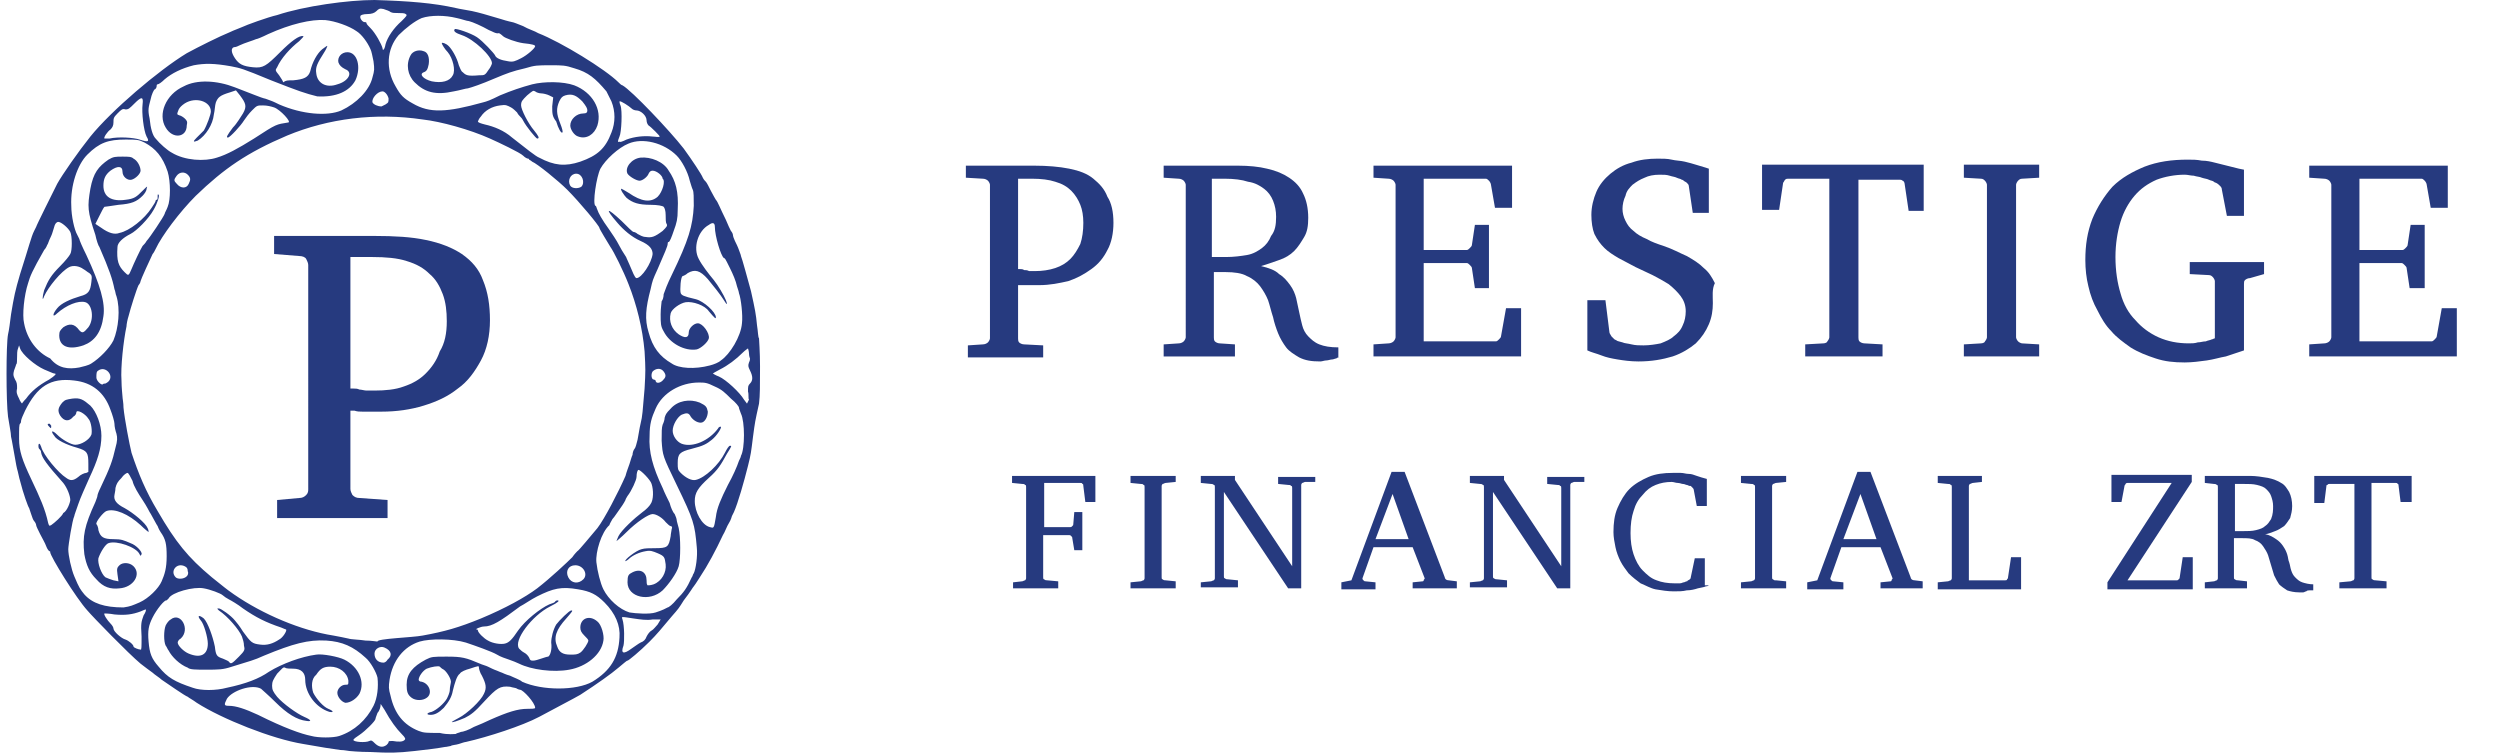 <?xml version="1.0" encoding="utf-8"?>
<!-- Generator: Adobe Illustrator 19.2.0, SVG Export Plug-In . SVG Version: 6.00 Build 0)  -->
<svg version="1.1" id="Layer_1" xmlns="http://www.w3.org/2000/svg" xmlns:xlink="http://www.w3.org/1999/xlink" x="0px" y="0px"
	 width="249px" height="75px" viewBox="0 0 249 75" style="enable-background:new 0 0 249 75;" xml:space="preserve">
<style type="text/css">
	.st0{fill:#263A7F;}
</style>
<g>
	<g>
		<path class="st0" d="M107.9,22.2c0-0.7-0.1-1.3-0.3-1.8c-0.2-0.5-0.5-1-0.9-1.4c-0.4-0.4-0.9-0.7-1.6-0.9
			c-0.6-0.2-1.4-0.3-2.3-0.3c-0.1,0-0.3,0-0.4,0h-0.5c-0.2,0-0.3,0-0.5,0v9c0,0,0.1,0,0.2,0c0.1,0,0.3,0,0.4,0.1
			c0.2,0,0.3,0,0.5,0.1c0.2,0,0.3,0,0.5,0h0.1c0.7,0,1.4-0.1,2-0.3c0.6-0.2,1.1-0.5,1.5-0.9s0.7-0.9,1-1.5
			C107.8,23.7,107.9,23,107.9,22.2 M110.9,22.2c0,1-0.2,2-0.6,2.7c-0.4,0.8-0.9,1.4-1.6,1.9c-0.7,0.5-1.4,0.9-2.3,1.2
			c-0.9,0.2-1.8,0.4-2.9,0.4h-0.1c-0.2,0-0.4,0-0.6,0c-0.2,0-0.4,0-0.6,0c-0.2,0-0.4,0-0.5,0c-0.1,0-0.2,0-0.3,0v5.3
			c0,0.1,0,0.3,0.1,0.4c0.1,0.1,0.3,0.2,0.5,0.2l1.9,0.1v1.2h-7.5v-1.2l1.5-0.1c0.2,0,0.4-0.1,0.5-0.2c0.1-0.1,0.2-0.3,0.2-0.4V18.4
			c0-0.1-0.1-0.3-0.2-0.4c-0.1-0.1-0.3-0.2-0.5-0.2l-1.7-0.1v-1.2h6.8c1.3,0,2.5,0.1,3.5,0.3c1,0.2,1.8,0.5,2.4,1
			c0.6,0.5,1.1,1,1.4,1.8C110.7,20.2,110.9,21.1,110.9,22.2"/>
		<path class="st0" d="M127.1,21.6c0-0.6-0.1-1.1-0.3-1.6c-0.2-0.5-0.5-0.9-0.9-1.2c-0.4-0.3-0.9-0.6-1.6-0.7
			c-0.6-0.2-1.4-0.3-2.3-0.3h-1.3v7.8c0,0,0.1,0,0.2,0h0.4c0.1,0,0.3,0,0.4,0h0.4c0.8,0,1.5-0.1,2.1-0.2c0.6-0.1,1.1-0.4,1.5-0.7
			c0.4-0.3,0.7-0.7,0.9-1.2C127,23,127.1,22.4,127.1,21.6 M133.4,35.6c-0.1,0-0.2,0-0.3,0.1c-0.1,0-0.3,0.1-0.4,0.1
			c-0.2,0-0.4,0.1-0.6,0.1c-0.2,0-0.4,0.1-0.6,0.1c-0.9,0-1.5-0.1-2.1-0.4c-0.5-0.3-1-0.6-1.3-1c-0.3-0.4-0.6-0.9-0.8-1.4
			c-0.2-0.5-0.4-1.1-0.5-1.6c-0.2-0.6-0.3-1.1-0.5-1.7c-0.2-0.5-0.5-1-0.8-1.4c-0.3-0.4-0.8-0.8-1.3-1c-0.5-0.3-1.3-0.4-2.1-0.4
			c-0.1,0-0.3,0-0.4,0c-0.1,0-0.3,0-0.4,0c-0.1,0-0.2,0-0.3,0h-0.1v6.5c0,0.1,0,0.3,0.1,0.4c0.1,0.1,0.3,0.2,0.5,0.2l1.5,0.1v1.2
			h-7.1v-1.2l1.5-0.1c0.2,0,0.4-0.1,0.5-0.2c0.1-0.1,0.2-0.3,0.2-0.4V18.4c0-0.1-0.1-0.3-0.2-0.4c-0.1-0.1-0.3-0.2-0.5-0.2l-1.5-0.1
			v-1.2h7.4c1.1,0,2.1,0.1,2.9,0.3c0.9,0.2,1.6,0.5,2.2,0.9c0.6,0.4,1.1,0.9,1.4,1.6c0.3,0.6,0.5,1.4,0.5,2.4c0,0.8-0.1,1.4-0.4,1.9
			c-0.3,0.5-0.6,1-1,1.4c-0.4,0.4-0.9,0.7-1.5,0.9c-0.6,0.2-1.1,0.4-1.8,0.6c0.8,0.2,1.4,0.4,1.8,0.8c0.5,0.3,0.8,0.7,1.1,1.1
			c0.3,0.4,0.5,0.9,0.6,1.3c0.1,0.5,0.2,0.9,0.3,1.4c0.1,0.5,0.2,0.9,0.3,1.3c0.1,0.4,0.3,0.8,0.6,1.1c0.3,0.3,0.6,0.6,1.1,0.8
			c0.5,0.2,1.1,0.3,1.9,0.3V35.6z"/>
		<path class="st0" d="M136.8,35.5v-1.2l1.5-0.1c0.2,0,0.4-0.1,0.5-0.2c0.1-0.1,0.2-0.3,0.2-0.4V18.4c0-0.1-0.1-0.3-0.2-0.4
			c-0.1-0.1-0.3-0.2-0.5-0.2l-1.5-0.1v-1.2h13.8v4.2h-1.7l-0.4-2.3c0-0.1-0.1-0.3-0.2-0.4c-0.1-0.1-0.2-0.2-0.3-0.2h-6.2v7.1h4.3
			c0.1,0,0.2-0.1,0.3-0.2c0.1-0.1,0.2-0.2,0.2-0.3l0.3-2h1.4v6.3h-1.4l-0.3-2c0-0.1-0.1-0.2-0.2-0.3c-0.1-0.1-0.2-0.2-0.3-0.2h-4.3
			v7.8h7.2c0.1,0,0.2-0.1,0.3-0.2c0.1-0.1,0.2-0.2,0.2-0.3l0.5-2.8h1.5v4.8H136.8z"/>
		<path class="st0" d="M170.6,30.2c0,0.7-0.1,1.4-0.4,2.1c-0.3,0.7-0.7,1.3-1.3,1.9c-0.6,0.5-1.4,1-2.3,1.3c-1,0.3-2.1,0.5-3.4,0.5
			c-0.8,0-1.5-0.1-2.1-0.2c-0.6-0.1-1.1-0.2-1.6-0.4c-0.5-0.2-1-0.3-1.4-0.5v-5h1.8l0.4,3.2c0,0.1,0.1,0.2,0.2,0.4
			c0.1,0.1,0.2,0.2,0.3,0.3l0.2,0.1c0.1,0.1,0.3,0.1,0.6,0.2c0.2,0.1,0.5,0.1,0.9,0.2c0.4,0.1,0.8,0.1,1.2,0.1
			c0.6,0,1.2-0.1,1.7-0.2c0.5-0.2,1-0.4,1.3-0.7c0.4-0.3,0.7-0.6,0.9-1.1c0.2-0.4,0.3-0.9,0.3-1.4c0-0.6-0.2-1.1-0.5-1.5
			c-0.3-0.4-0.7-0.8-1.2-1.2c-0.5-0.3-1-0.6-1.6-0.9c-0.6-0.3-1.1-0.5-1.7-0.8c-0.6-0.3-1.1-0.6-1.7-0.9c-0.5-0.3-1-0.6-1.4-1
			c-0.4-0.4-0.7-0.8-1-1.4c-0.2-0.5-0.3-1.2-0.3-1.9c0-0.8,0.2-1.6,0.5-2.3c0.3-0.7,0.8-1.3,1.4-1.8c0.6-0.5,1.3-0.9,2.1-1.1
			c0.8-0.3,1.7-0.4,2.6-0.4c0.5,0,1,0,1.4,0.1c0.4,0.1,0.9,0.1,1.3,0.2c0.4,0.1,0.8,0.2,1.1,0.3c0.3,0.1,0.7,0.2,1,0.3l0.3,0.1v4.4
			h-1.6l-0.4-2.7c0-0.1-0.1-0.2-0.2-0.3c-0.1-0.1-0.2-0.1-0.3-0.2c0,0-0.1-0.1-0.2-0.1c-0.1-0.1-0.3-0.1-0.5-0.2
			c-0.2-0.1-0.4-0.1-0.7-0.2c-0.3-0.1-0.6-0.1-1-0.1c-0.6,0-1.1,0.1-1.5,0.3c-0.5,0.2-0.8,0.4-1.2,0.7c-0.3,0.3-0.6,0.6-0.7,1.1
			c-0.2,0.4-0.3,0.9-0.3,1.3c0,0.4,0.1,0.8,0.3,1.2c0.2,0.4,0.4,0.7,0.8,1c0.3,0.3,0.8,0.6,1.3,0.8c0.5,0.3,1.1,0.5,1.7,0.7
			c0.9,0.3,1.6,0.7,2.3,1c0.7,0.4,1.2,0.7,1.7,1.2c0.5,0.4,0.8,0.9,1.1,1.5C170.5,28.8,170.6,29.5,170.6,30.2"/>
		<path class="st0" d="M190.1,21l-0.4-2.7c0-0.1-0.1-0.3-0.2-0.3c-0.1-0.1-0.2-0.1-0.3-0.1h-4.1v15.7c0,0.1,0,0.3,0.1,0.4
			c0.1,0.1,0.3,0.2,0.5,0.2l1.8,0.1v1.2h-7.7v-1.2l1.8-0.1c0.2,0,0.4-0.1,0.4-0.2c0.1-0.1,0.2-0.3,0.2-0.4V17.8h-4.1
			c-0.1,0-0.2,0-0.3,0.1c-0.1,0.1-0.1,0.2-0.2,0.3l-0.4,2.7h-1.7v-4.5h16.1V21H190.1z"/>
		<path class="st0" d="M195.6,35.5v-1.2l1.7-0.1c0.2,0,0.4-0.1,0.4-0.2c0.1-0.1,0.2-0.3,0.2-0.4V18.4c0-0.1-0.1-0.3-0.2-0.4
			c-0.1-0.1-0.2-0.2-0.4-0.2l-1.7-0.1v-1.3h7.5v1.3l-1.7,0.1c-0.2,0-0.3,0.1-0.4,0.2c-0.1,0.1-0.2,0.3-0.2,0.4v15.2
			c0,0.1,0.1,0.3,0.2,0.4c0.1,0.1,0.3,0.2,0.4,0.2l1.7,0.1v1.2H195.6z"/>
		<path class="st0" d="M224.1,27.7c-0.2,0-0.4,0.1-0.5,0.2c-0.1,0.1-0.1,0.2-0.1,0.4v6.6c-0.6,0.2-1.2,0.4-1.8,0.6
			c-0.6,0.1-1.2,0.3-1.9,0.4c-0.7,0.1-1.5,0.2-2.2,0.2c-1.1,0-2-0.1-2.9-0.4c-0.9-0.3-1.7-0.6-2.5-1.1c-0.7-0.5-1.4-1-1.9-1.6
			c-0.6-0.6-1-1.3-1.4-2.1c-0.4-0.7-0.7-1.5-0.9-2.4c-0.2-0.8-0.3-1.7-0.3-2.6c0-1.5,0.2-2.8,0.7-4.1c0.5-1.2,1.2-2.3,2-3.2
			c0.9-0.9,2-1.5,3.2-2c1.3-0.5,2.7-0.7,4.3-0.7c0.5,0,0.9,0,1.4,0.1c0.5,0,0.9,0.1,1.3,0.2c0.4,0.1,0.8,0.2,1.2,0.3l1.2,0.3
			l0.5,0.1v4.6h-1.7l-0.5-2.6c0-0.2-0.1-0.3-0.2-0.4c-0.1-0.1-0.2-0.2-0.4-0.3c0,0-0.1,0-0.2-0.1c-0.1-0.1-0.3-0.1-0.5-0.2
			c-0.2-0.1-0.4-0.1-0.7-0.2c-0.2-0.1-0.5-0.1-0.8-0.2c-0.3,0-0.6-0.1-0.9-0.1c-1,0-2,0.2-2.8,0.5c-0.9,0.4-1.6,0.9-2.2,1.6
			c-0.6,0.7-1.1,1.6-1.4,2.6c-0.3,1-0.5,2.2-0.5,3.5c0,1.4,0.2,2.6,0.5,3.6c0.3,1.1,0.8,2,1.5,2.7c0.6,0.7,1.4,1.3,2.3,1.7
			c0.9,0.4,1.9,0.6,3,0.6c0.3,0,0.6,0,0.9-0.1c0.3,0,0.5-0.1,0.8-0.1c0.2-0.1,0.4-0.1,0.6-0.2c0.1,0,0.2-0.1,0.3-0.1v-5.7
			c0-0.1-0.1-0.3-0.2-0.4c-0.1-0.1-0.2-0.2-0.4-0.2l-1.9-0.1v-1.2h7.4v1.2L224.1,27.7z"/>
		<path class="st0" d="M230,35.5v-1.2l1.5-0.1c0.2,0,0.4-0.1,0.5-0.2c0.1-0.1,0.2-0.3,0.2-0.4V18.4c0-0.1-0.1-0.3-0.2-0.4
			c-0.1-0.1-0.3-0.2-0.5-0.2l-1.5-0.1v-1.2h13.8v4.2h-1.7l-0.4-2.3c0-0.1-0.1-0.3-0.2-0.4c-0.1-0.1-0.2-0.2-0.3-0.2H235v7.1h4.3
			c0.1,0,0.2-0.1,0.3-0.2c0.1-0.1,0.2-0.2,0.2-0.3l0.3-2h1.4v6.3H240l-0.3-2c0-0.1-0.1-0.2-0.2-0.3c-0.1-0.1-0.2-0.2-0.3-0.2H235
			v7.8h7.2c0.1,0,0.2-0.1,0.3-0.2c0.1-0.1,0.2-0.2,0.2-0.3l0.5-2.8h1.5v4.8H230z"/>
		<path class="st0" d="M108.1,50l-0.2-1.6c0-0.1,0-0.2-0.1-0.2c0-0.1-0.1-0.1-0.2-0.1h-3.6v4.4h2.6c0.1,0,0.1,0,0.2-0.1
			c0.1-0.1,0.1-0.1,0.1-0.2L107,51h0.8v3.8H107l-0.2-1.2c0-0.1,0-0.1-0.1-0.2c-0.1-0.1-0.1-0.1-0.2-0.1h-2.6v4.2
			c0,0.1,0,0.2,0.1,0.2c0.1,0.1,0.2,0.1,0.3,0.1l1.1,0.1v0.7h-4.5V58l0.9-0.1c0.1,0,0.2-0.1,0.3-0.1c0.1-0.1,0.1-0.2,0.1-0.2v-9.1
			c0-0.1,0-0.2-0.1-0.2c-0.1-0.1-0.1-0.1-0.3-0.1l-1-0.1v-0.7h8.3V50H108.1z"/>
		<path class="st0" d="M112.6,58.7V58l1-0.1c0.1,0,0.2-0.1,0.3-0.1c0.1-0.1,0.1-0.2,0.1-0.2v-9.1c0-0.1,0-0.2-0.1-0.2
			c-0.1-0.1-0.1-0.1-0.3-0.1l-1-0.1v-0.7h4.5V48l-1,0.1c-0.1,0-0.2,0.1-0.3,0.1c-0.1,0.1-0.1,0.2-0.1,0.2v9.1c0,0.1,0,0.2,0.1,0.2
			c0.1,0.1,0.2,0.1,0.3,0.1l1,0.1v0.7H112.6z"/>
		<path class="st0" d="M130,48c-0.1,0-0.2,0.1-0.3,0.1c-0.1,0.1-0.1,0.2-0.1,0.2v10.3h-1.3l-6.4-9.6v8.4c0,0.1,0,0.2,0.1,0.2
			c0.1,0.1,0.2,0.1,0.3,0.1l1,0.1v0.7h-3.7V58l1-0.1c0.1,0,0.2-0.1,0.3-0.1c0.1-0.1,0.1-0.2,0.1-0.2v-9.1c0-0.1,0-0.2-0.1-0.2
			c-0.1-0.1-0.2-0.1-0.3-0.1l-1-0.1v-0.7h3.4v0.4l5.7,8.6v-7.8c0-0.1,0-0.2-0.1-0.2c-0.1-0.1-0.1-0.1-0.3-0.1l-1-0.1v-0.7h3.7V48
			L130,48z"/>
		<path class="st0" d="M138.7,49.2l-1.7,4.5h3.3L138.7,49.2z M140.7,58.7V58l1-0.1c0,0,0.1,0,0.1-0.1c0-0.1,0.1-0.1,0.1-0.2
			c0,0,0,0,0,0l-1.2-3.1h-3.9l-1.1,3.1c0,0,0,0,0,0c0,0.1,0,0.1,0.1,0.2c0.1,0.1,0.1,0.1,0.2,0.1l1,0.1v0.7h-3.4V58l1-0.2l4-10.8
			h1.3l4,10.5c0,0.1,0.1,0.2,0.1,0.2c0,0,0.1,0.1,0.3,0.1l0.8,0.1v0.7H140.7z"/>
		<path class="st0" d="M156.8,48c-0.1,0-0.2,0.1-0.3,0.1c-0.1,0.1-0.1,0.2-0.1,0.2v10.3h-1.3l-6.4-9.6v8.4c0,0.1,0,0.2,0.1,0.2
			c0.1,0.1,0.2,0.1,0.3,0.1l1,0.1v0.7h-3.7V58l1-0.1c0.1,0,0.2-0.1,0.3-0.1c0.1-0.1,0.1-0.2,0.1-0.2v-9.1c0-0.1,0-0.2-0.1-0.2
			c-0.1-0.1-0.2-0.1-0.3-0.1l-1-0.1v-0.7h3.4v0.4l5.7,8.6v-7.8c0-0.1,0-0.2-0.1-0.2c-0.1-0.1-0.1-0.1-0.3-0.1l-1-0.1v-0.7h3.7V48
			L156.8,48z"/>
		<path class="st0" d="M170.2,58.3c0,0-0.1,0.1-0.3,0.1c-0.2,0.1-0.4,0.1-0.8,0.2c-0.3,0.1-0.7,0.2-1.1,0.2
			c-0.4,0.1-0.8,0.1-1.3,0.1c-0.6,0-1.2-0.1-1.8-0.2c-0.5-0.1-1-0.4-1.5-0.6c-0.4-0.3-0.8-0.6-1.2-1c-0.3-0.4-0.6-0.8-0.8-1.2
			c-0.2-0.4-0.4-0.9-0.5-1.4c-0.1-0.5-0.2-1-0.2-1.5c0-0.9,0.1-1.7,0.4-2.4c0.3-0.7,0.7-1.4,1.2-1.9c0.5-0.5,1.2-0.9,1.9-1.2
			c0.7-0.3,1.5-0.4,2.4-0.4c0.3,0,0.5,0,0.8,0c0.3,0,0.5,0.1,0.8,0.1s0.5,0.1,0.8,0.2c0.3,0.1,0.6,0.2,1,0.3v2.7h-1l-0.3-1.6
			c0-0.1-0.1-0.2-0.1-0.2c-0.1-0.1-0.1-0.1-0.2-0.2l-0.1,0c-0.1,0-0.2-0.1-0.3-0.1c-0.1,0-0.2-0.1-0.4-0.1c-0.1,0-0.3-0.1-0.5-0.1
			c-0.2,0-0.4-0.1-0.6-0.1c-0.6,0-1.1,0.1-1.6,0.3c-0.5,0.2-0.9,0.5-1.3,1c-0.4,0.4-0.7,0.9-0.9,1.6c-0.2,0.6-0.3,1.3-0.3,2.2
			c0,0.8,0.1,1.5,0.3,2.1c0.2,0.6,0.5,1.2,0.9,1.6c0.4,0.4,0.8,0.8,1.4,1c0.5,0.2,1.1,0.3,1.8,0.3c0.2,0,0.4,0,0.5,0
			c0.2,0,0.3-0.1,0.4-0.1c0.1,0,0.2-0.1,0.3-0.1c0.1,0,0.1-0.1,0.1-0.1c0.1,0,0.2-0.1,0.2-0.1c0.1-0.1,0.1-0.1,0.1-0.2l0.4-1.9h1
			V58.3z"/>
		<path class="st0" d="M173.4,58.7V58l1-0.1c0.1,0,0.2-0.1,0.3-0.1c0.1-0.1,0.1-0.2,0.1-0.2v-9.1c0-0.1,0-0.2-0.1-0.2
			c-0.1-0.1-0.1-0.1-0.3-0.1l-1-0.1v-0.7h4.5V48l-1,0.1c-0.1,0-0.2,0.1-0.3,0.1c-0.1,0.1-0.1,0.2-0.1,0.2v9.1c0,0.1,0,0.2,0.1,0.2
			c0.1,0.1,0.1,0.1,0.3,0.1l1,0.1v0.7H173.4z"/>
		<path class="st0" d="M185.3,49.2l-1.7,4.5h3.3L185.3,49.2z M187.3,58.7V58l1-0.1c0,0,0.1,0,0.1-0.1c0-0.1,0.1-0.1,0.1-0.2
			c0,0,0,0,0,0l-1.2-3.1h-3.9l-1.1,3.1c0,0,0,0,0,0c0,0.1,0,0.1,0.1,0.2c0.1,0.1,0.1,0.1,0.2,0.1l1,0.1v0.7H180V58l1-0.2l4-10.8h1.3
			l4,10.5c0,0.1,0.1,0.2,0.1,0.2c0,0,0.1,0.1,0.3,0.1l0.8,0.1v0.7H187.3z"/>
		<path class="st0" d="M193,58.7V58l1-0.1c0.1,0,0.2-0.1,0.3-0.1c0.1-0.1,0.1-0.2,0.1-0.2v-9.1c0-0.1,0-0.2-0.1-0.2
			c-0.1-0.1-0.1-0.1-0.3-0.1l-1-0.1v-0.7h4.4V48l-0.9,0.1c-0.1,0-0.2,0.1-0.3,0.1c-0.1,0.1-0.1,0.2-0.1,0.2v9.4h3.6
			c0.1,0,0.2,0,0.2-0.1c0.1-0.1,0.1-0.1,0.1-0.2l0.3-2h1v3.2H193z"/>
		<path class="st0" d="M209.9,58.7V58l6.4-9.9h-4.4c-0.1,0-0.1,0-0.2,0.1c0,0.1-0.1,0.1-0.1,0.2l-0.3,1.6h-1v-2.7h8V48l-6.4,9.8h4.9
			c0.1,0,0.1,0,0.2-0.1c0.1-0.1,0.1-0.1,0.1-0.2l0.3-2h1v3.2H209.9z"/>
		<path class="st0" d="M226.4,50.4c0-0.4-0.1-0.7-0.2-1c-0.1-0.3-0.3-0.5-0.5-0.7c-0.2-0.2-0.5-0.3-0.9-0.4
			c-0.4-0.1-0.8-0.1-1.4-0.1h-0.8v4.7c0,0,0.1,0,0.1,0h0.2c0.1,0,0.2,0,0.3,0h0.2c0.5,0,0.9,0,1.3-0.1c0.4-0.1,0.7-0.2,0.9-0.4
			c0.3-0.2,0.4-0.4,0.6-0.7C226.4,51.2,226.4,50.8,226.4,50.4L226.4,50.4z M230.2,58.8c0,0-0.1,0-0.2,0c-0.1,0-0.2,0-0.3,0.1
			c-0.1,0-0.2,0.1-0.3,0.1c-0.1,0-0.2,0-0.4,0c-0.5,0-0.9-0.1-1.2-0.2c-0.3-0.2-0.6-0.4-0.8-0.6c-0.2-0.3-0.3-0.5-0.5-0.9
			c-0.1-0.3-0.2-0.7-0.3-1c-0.1-0.3-0.2-0.7-0.3-1c-0.1-0.3-0.3-0.6-0.5-0.9c-0.2-0.3-0.5-0.5-0.8-0.6c-0.3-0.2-0.8-0.2-1.3-0.2
			c-0.1,0-0.2,0-0.3,0c-0.1,0-0.2,0-0.2,0c-0.1,0-0.1,0-0.2,0h-0.1v3.9c0,0.1,0,0.2,0.1,0.2c0.1,0.1,0.2,0.1,0.3,0.1l0.9,0.1v0.7
			h-4.2V58l0.9-0.1c0.1,0,0.2-0.1,0.3-0.1c0.1-0.1,0.1-0.2,0.1-0.2v-9.1c0-0.1,0-0.2-0.1-0.2c-0.1-0.1-0.2-0.1-0.3-0.1l-0.9-0.1
			v-0.7h4.5c0.6,0,1.2,0.1,1.8,0.2c0.5,0.1,1,0.3,1.3,0.5c0.4,0.2,0.6,0.6,0.8,0.9c0.2,0.4,0.3,0.9,0.3,1.4c0,0.5-0.1,0.8-0.2,1.2
			c-0.2,0.3-0.4,0.6-0.6,0.8c-0.3,0.2-0.6,0.4-0.9,0.5c-0.3,0.1-0.7,0.3-1,0.3c0.5,0.1,0.8,0.3,1.1,0.5c0.3,0.2,0.5,0.4,0.7,0.7
			c0.2,0.3,0.3,0.5,0.4,0.8c0.1,0.3,0.1,0.6,0.2,0.8c0.1,0.3,0.1,0.5,0.2,0.8c0.1,0.3,0.2,0.5,0.4,0.7c0.2,0.2,0.4,0.4,0.7,0.5
			c0.3,0.1,0.7,0.2,1.1,0.2V58.8z"/>
		<path class="st0" d="M239.1,50l-0.2-1.6c0-0.1,0-0.2-0.1-0.2c0-0.1-0.1-0.1-0.2-0.1h-2.4v9.4c0,0.1,0,0.2,0.1,0.2
			c0.1,0.1,0.2,0.1,0.3,0.1l1.1,0.1v0.7H233V58l1.1-0.1c0.1,0,0.2-0.1,0.3-0.1c0.1-0.1,0.1-0.2,0.1-0.2v-9.4H232
			c-0.1,0-0.1,0-0.2,0.1c-0.1,0-0.1,0.1-0.1,0.2l-0.2,1.6h-1v-2.7h9.7V50H239.1z"/>
	</g>
</g>
<g>
	<path class="st0" d="M44.5,32c0-1-0.1-1.9-0.4-2.7c-0.3-0.8-0.7-1.5-1.3-2c-0.6-0.6-1.3-1-2.3-1.3c-0.9-0.3-2.1-0.4-3.4-0.4
		c-0.2,0-0.4,0-0.7,0h-0.7c-0.2,0-0.5,0-0.8,0v13.1c0,0,0.1,0,0.3,0c0.2,0,0.4,0,0.6,0.1c0.2,0,0.5,0.1,0.7,0.1c0.3,0,0.5,0,0.7,0
		h0.1c1.1,0,2.1-0.1,2.9-0.4c0.9-0.3,1.6-0.7,2.2-1.3c0.6-0.6,1.1-1.3,1.4-2.2C44.3,34.2,44.5,33.2,44.5,32 M48.8,31.9
		c0,1.5-0.3,2.9-0.9,4c-0.6,1.1-1.3,2.1-2.3,2.8c-1,0.8-2.1,1.3-3.4,1.7C40.9,40.8,39.5,41,38,41h-0.1c-0.3,0-0.6,0-0.9,0
		c-0.3,0-0.6,0-0.9,0c-0.3,0-0.5,0-0.8-0.1c-0.2,0-0.3,0-0.4,0v7.8c0,0.2,0.1,0.4,0.2,0.6c0.2,0.2,0.4,0.3,0.7,0.3l2.8,0.2v1.8h-11
		v-1.8l2.2-0.2c0.3,0,0.5-0.1,0.7-0.3c0.2-0.2,0.2-0.4,0.2-0.6V26.4c0-0.2-0.1-0.4-0.2-0.6c-0.1-0.2-0.4-0.3-0.7-0.3l-2.5-0.2v-1.8
		h10c2,0,3.7,0.1,5.1,0.4c1.5,0.3,2.7,0.8,3.6,1.4c1,0.7,1.7,1.5,2.1,2.6C48.6,29.1,48.8,30.4,48.8,31.9"/>
	<path class="st0" d="M38.4,4.4c0.2-0.7,0.8-1.6,1.6-2.3c0.5-0.5,0.6-0.6,0.4-0.7c-0.1-0.1-0.4-0.1-0.7-0.1c-0.4,0-0.6,0-0.8-0.1
		c-0.1-0.1-0.4-0.2-0.7-0.3c-0.4-0.1-0.5,0-0.7,0.2c-0.2,0.2-0.5,0.3-0.9,0.3c-0.4,0-0.7,0.1-0.7,0.2c-0.1,0.2,0.2,0.6,0.4,0.6
		c0.1,0,0.2,0,0.2,0.1c0,0.1,0.2,0.3,0.4,0.5c0.5,0.5,1.1,1.6,1.2,2C38.1,5.1,38.3,5,38.4,4.4 M38.4,10.4c0.3-0.2,0.3-0.2,0.3-0.6
		c-0.1-0.4-0.4-0.7-0.6-0.7c-0.5,0-1.1,0.7-1,1.1c0.1,0.2,0.5,0.4,0.9,0.4C38,10.6,38.2,10.5,38.4,10.4 M14.6,13.6
		c-0.3-0.6-0.5-2.4-0.4-3.2c0.1-0.8-0.1-0.8-0.8-0.1c-0.5,0.5-0.6,0.6-0.9,0.6c-0.3-0.1-0.4,0-0.8,0.4c-0.4,0.4-0.4,0.5-0.4,0.9
		c0,0.3-0.1,0.5-0.3,0.7c-0.3,0.2-0.7,0.8-0.6,0.9c0,0,0.3,0,0.5,0c0.9-0.2,2.4-0.1,3,0.1C14.8,14.2,14.9,14.1,14.6,13.6 M62.4,13.9
		c0.8-0.3,1.8-0.4,2.6-0.3c0.3,0,0.6,0.1,0.7,0c0.1,0-0.9-1-1.1-1.1c-0.1-0.1-0.2-0.3-0.2-0.5c0-0.5-0.6-1-1-1
		c-0.2,0-0.4-0.1-0.5-0.2c-0.2-0.2-1.1-0.8-1.2-0.7c0,0,0,0.2,0.1,0.4c0.2,0.5,0.1,2.7-0.1,3.1c-0.2,0.5-0.2,0.6,0,0.5
		C61.7,14.2,62,14.1,62.4,13.9 M21.6,15.7c1-0.3,2.1-0.9,3.7-1.9c2.3-1.5,2.2-1.4,3.4-1.6c0.4,0-0.8-1.3-1.4-1.5
		c-0.3-0.1-0.7-0.2-1.1-0.2c-0.6,0-0.6,0-1.1,0.5c-0.3,0.3-0.6,0.7-0.8,1c-0.3,0.5-1.4,1.7-1.6,1.7c-0.2,0-0.1-0.2,0.5-1
		c0.4-0.4,0.8-1.1,1-1.4c0.4-0.7,0.3-1-0.3-1.8L23.5,9l-0.6,0.2c-1,0.3-1.2,0.5-1.4,1c-0.1,0.3-0.1,0.8-0.2,1.2
		c-0.1,1-0.8,2.1-1.6,2.6c-0.5,0.2-0.5,0.1-0.1-0.3c0.2-0.2,0.5-0.5,0.7-0.7c0.3-0.5,0.7-1.6,0.7-1.9c0-1-1.5-1.5-2.6-0.8
		c-0.3,0.2-0.5,0.4-0.6,0.6c-0.2,0.5-0.2,0.5,0.1,0.6c0.1,0,0.4,0.2,0.5,0.3c0.2,0.2,0.3,0.3,0.2,0.7c0,1.2-1.4,1.4-2.1,0.2
		c-0.8-1.3,0-3.3,1.8-4.1c1.3-0.7,3.3-0.6,5.1,0.1c1.3,0.5,2.8,1.1,2.9,1.1c0.1,0,0.3,0.1,0.6,0.2c0.3,0.1,0.7,0.3,0.9,0.4
		c2.3,1,4.8,1.2,6.2,0.6c1.5-0.7,2.8-2,3.1-3.3c0.2-0.7,0.2-0.8,0.1-1.6c-0.1-0.5-0.2-1-0.3-1.2c-0.3-0.7-0.9-1.5-1.4-1.8
		c-0.7-0.5-2.1-1-3.1-1.1c-1.4-0.1-3.5,0.4-5.7,1.4c-0.6,0.3-1.1,0.5-1.2,0.5c-0.2,0.1-1.2,0.4-1.6,0.6c-0.2,0.1-0.4,0.2-0.6,0.2
		c-0.3,0.1-0.3,0.5,0.1,1.1c0.4,0.6,0.8,0.8,1.8,0.9c1,0.1,1.3-0.1,2.7-1.5c1.1-1.1,1.9-1.7,2.3-1.6c0.1,0-0.1,0.2-0.4,0.5
		c-0.9,0.7-1.8,1.7-2.2,2.6c-0.2,0.3-0.2,0.3,0.2,0.8c0.2,0.3,0.4,0.6,0.4,0.7C28.5,8,28.6,8,29.2,8c1.1-0.1,1.5-0.3,1.7-0.9
		c0.2-0.9,0.7-1.8,1.2-2.2c0.3-0.2,0.5-0.4,0.5-0.3c0,0-0.1,0.3-0.3,0.6c-0.7,1.1-0.9,1.5-0.8,2.1c0.1,1,1,1.5,2.1,1.1
		c1.1-0.3,1.6-1.2,0.8-1.5c-0.4-0.2-0.6-0.4-0.7-0.7c-0.1-0.5,0.3-1,0.9-1c1,0,1.4,1.5,0.8,2.8c-0.6,1.1-1.9,1.7-3.8,1.6
		C30.4,9.3,29.8,9.1,27,8c-2.9-1.2-3-1.2-4-1.4c-1.7-0.3-2.6-0.3-3.7-0.1c-1.2,0.3-2.2,0.8-2.9,1.4c-0.3,0.3-0.6,0.5-0.7,0.5
		c-0.1,0-0.1,0.1-0.1,0.2c0,0.1-0.1,0.3-0.2,0.3c-0.1,0.1-0.3,0.5-0.4,1c-0.2,0.8-0.3,1-0.1,1.9c0.1,1,0.3,1.7,0.6,2
		c0.4,0.5,1.2,1.2,1.6,1.4C18.4,16,20.4,16.1,21.6,15.7 M57.8,16.1c1.7-0.6,2.5-1.3,3.1-2.9c0.4-1,0.4-2.1,0-3.1
		c-0.2-0.4-0.4-0.8-0.5-1c-1.1-1.3-1.8-1.9-3.2-2.3c-0.9-0.3-1.2-0.3-2.3-0.3c-1.4,0-1.6,0-2.6,0.3c-1.3,0.3-1.8,0.5-3,1
		c-1.4,0.6-2.3,0.9-2.7,1c-0.2,0-0.8,0.2-1.4,0.3c-1.8,0.4-2.9,0.1-3.9-0.9c-0.7-0.7-0.9-1.8-0.4-2.7c0.2-0.4,0.8-0.6,1.3-0.4
		c0.4,0.1,0.6,0.6,0.5,1.3c-0.1,0.5-0.2,0.7-0.5,0.8c-0.5,0.2,0,0.7,0.8,0.9c1,0.2,1.8,0,2.1-0.6c0.3-0.5,0-1.7-0.5-2.3
		c-0.3-0.3-0.6-0.8-0.6-0.9c0-0.1,0.4,0,0.7,0.3c0.3,0.3,0.8,1.1,1,1.9c0.1,0.2,0.2,0.6,0.4,0.7c0.3,0.3,0.5,0.4,1.6,0.3
		c0.6,0,0.6,0,1-0.6C48.8,6.8,49,6.4,49,6.3c0-0.7-1.8-2.4-3-2.8c-0.6-0.2-0.9-0.4-0.7-0.6c0.1-0.1,1.6,0.4,2.2,0.8
		c0.6,0.4,1.7,1.6,1.8,1.8c0.1,0.3,0.6,0.5,1.3,0.6c0.5,0.1,0.7,0,1.3-0.3c0.6-0.3,1.4-1,1.4-1.2c0-0.1-0.2-0.2-1.2-0.3
		c-0.7-0.1-1.8-0.5-2-0.7c0,0-0.2-0.2-0.4-0.3C49.4,3.4,49,3.1,48.7,3c-0.7-0.4-1.6-0.8-2-0.9c-0.2,0-0.7-0.2-1.2-0.3
		c-1.2-0.3-2.6-0.3-3.5,0c-0.7,0.3-1.6,1-2.3,1.7c-1.2,1.4-1.3,3.4-0.3,5.1c0.5,0.9,0.8,1.2,1.7,1.7c1.7,1,3.4,0.9,7-0.1
		c0.4-0.1,0.7-0.2,1.7-0.7C51,9,51.9,8.7,53,8.4c1.2-0.3,3.1-0.3,4.2,0.1c1.8,0.7,2.8,2.4,2.3,4c-0.3,0.9-1.1,1.4-1.9,1.1
		c-0.4-0.1-0.8-0.7-0.8-1.1c0-0.6,0.6-1.2,1.3-1.2c0.3,0,0.4-0.1,0.4-0.3c0-0.2-0.1-0.4-0.5-0.9c-0.6-0.6-1-0.8-1.7-0.6
		c-0.3,0.1-0.4,0.2-0.6,0.6c-0.3,0.7-0.3,1.2,0.1,2.2c0.2,0.5,0.3,0.9,0.2,0.9c-0.1,0.1-0.4-0.4-0.6-1.1C55,11.6,55,11.3,55,10.6
		l0.1-0.9l-0.4-0.2c-0.2-0.1-0.6-0.2-0.8-0.2s-0.5-0.1-0.6-0.2C53.1,9,53.1,9,52.5,9.5c-0.5,0.5-0.6,0.6-0.6,1
		c0,0.4,0.7,1.8,1.3,2.5c0.4,0.5,0.6,0.8,0.3,0.8c-0.1,0-1.1-1.2-1.4-1.8c-0.1-0.2-0.2-0.3-0.3-0.4c-0.1-0.1-0.2-0.2-0.3-0.4
		c-0.1-0.1-0.4-0.4-0.6-0.5c-0.4-0.2-0.5-0.3-1.1-0.2c-0.8,0.1-1.5,0.5-1.9,1.1c-0.2,0.2-0.3,0.5-0.3,0.5c0,0.1,0.3,0.2,0.7,0.3
		c0.9,0.2,1.9,0.6,2.7,1.3c1.4,1.1,2.4,1.9,2.7,2C55.2,16.5,56.3,16.6,57.8,16.1 M18.8,18.3c0.2-0.4,0.2-0.6-0.1-0.9
		c-0.3-0.3-0.8-0.3-1.1,0.1c-0.3,0.4-0.3,0.5,0,0.8C18,18.8,18.6,18.8,18.8,18.3 M57.9,18.6c0.4-0.4,0.1-1.3-0.5-1.3
		c-0.6,0-0.9,0.7-0.6,1.2C57,18.8,57.6,18.8,57.9,18.6 M70.7,36.4c0.4-0.1,0.9-0.3,1.1-0.5c0.9-0.6,2-2.4,2.1-3.7
		c0.1-0.8-0.1-2.5-0.3-3c0-0.1-0.1-0.4-0.2-0.7c-0.1-0.5-0.4-1.2-0.7-1.8c-0.1-0.2-0.2-0.4-0.3-0.6c-0.1-0.2-0.2-0.4-0.3-0.4
		c-0.3-0.2-0.9-2.2-0.9-3.1c0-0.4-0.2-0.5-0.6-0.2c-1.1,0.6-1.6,2.3-1,3.4c0.3,0.6,1,1.5,1.5,2.1c0.4,0.5,1,1.5,1.2,2
		c0.2,0.5,0.1,0.5-0.2,0c-0.3-0.5-1.1-1.5-1.6-2.1c-0.8-0.9-1.3-1-2-0.6c-0.2,0.2-0.5,0.3-0.5,0.3c-0.2,0-0.3,1.4-0.2,1.7
		c0.1,0.2,0.2,0.3,1.5,0.6c0.8,0.2,2,1.3,2,1.8c0,0.2-0.1,0.1-0.7-0.6c-0.4-0.6-1.6-1-2.3-0.9c-0.6,0.1-1.4,0.7-1.5,1.1
		c-0.2,0.8,0.1,1.6,0.8,2.1c0.6,0.4,1,0.4,1-0.2c0-0.4,0.5-0.9,0.9-0.9c0.5,0,1.2,1,1.1,1.5c-0.1,0.4-0.8,1-1.2,1.1
		c-1.2,0.2-2.7-0.6-3.3-1.8c-0.3-0.5-0.3-0.8-0.3-1.7c0-0.6,0.1-1.2,0.1-1.3c0.1-0.1,0.2-0.4,0.2-0.7c0.1-0.3,0.4-1.1,0.8-1.9
		c1.7-3.5,2.1-4.9,2.2-6.9c0-0.8,0-1.4-0.1-1.6c-0.1-0.2-0.2-0.6-0.3-0.9c-0.2-0.9-0.8-2-1.3-2.5c-1.3-1.3-3.4-1.8-4.8-1.2
		c-1,0.4-2.3,1.6-2.8,2.5c-0.4,0.8-0.8,3.5-0.5,3.7c0.1,0,0.1,0.2,0.2,0.4c0.1,0.3,0.4,0.9,1.2,2c0.2,0.3,0.7,1,1,1.6
		c0.3,0.6,0.7,1.1,0.7,1.2c0.1,0.2,0.4,0.9,0.7,1.6c0.1,0.2,0.2,0.4,0.3,0.4c0.5,0,1.5-1.5,1.6-2.4c0-0.5-0.3-0.9-1.2-1.3
		c-0.9-0.4-1.7-1.1-2.3-1.8c-1.3-1.5-1.1-1.6,0.4-0.2c0.6,0.6,1.1,1.1,1.2,1.1c0.1,0,0.3,0.1,0.4,0.2c0.2,0.1,0.5,0.3,0.8,0.3
		c0.6,0.1,0.9,0,1.7-0.6c0.4-0.4,0.5-0.5,0.4-0.7c-0.1-0.1-0.1-0.5-0.1-0.9c0-0.4-0.1-0.7-0.2-0.8c-0.1-0.1-0.6-0.2-1.3-0.2
		c-1.2,0-1.8-0.2-2.4-0.7c-0.2-0.2-0.7-0.9-0.5-0.9c0,0,0.4,0.2,0.7,0.4c1.3,0.9,2.2,1,2.9,0.4c0.5-0.5,0.8-1.6,0.5-1.8
		C66,18.1,66,18,66,17.8c0-0.3-0.6-0.8-1-0.8c-0.2,0-0.3,0.1-0.4,0.3c-0.1,0.3-0.6,0.7-0.9,0.7c-0.3,0-1-0.4-1.2-0.7
		c-0.3-0.6,0.4-1.5,1.3-1.6c1-0.1,2.3,0.4,2.8,1.3c0.7,1,1,2.1,0.9,3.9c0,0.9-0.1,1.3-0.4,2.1c-0.2,0.6-0.4,1.1-0.5,1.1
		c-0.1,0-0.1,0.1-0.1,0.2c0,0.2-0.3,0.9-1,2.5c-0.5,1.1-0.5,1.1-0.7,2c-0.5,1.9-0.6,3-0.2,4.3c0.4,1.5,1.1,2.4,2.3,3.1
		C67.6,36.7,69.2,36.8,70.7,36.4 M7.9,36.6c0.4-0.1,0.9-0.2,1.2-0.4c0.8-0.5,1.8-1.5,2.2-2.3c0.5-1.2,0.7-3.1,0.3-4.4
		c-0.1-0.2-0.1-0.5-0.2-0.7c-0.2-1-0.5-1.9-1.5-4.2c-0.1-0.1-0.3-0.7-0.4-1.2C8.7,21,8.7,20.6,9,18.8c0.3-1.6,0.8-2.2,1.8-2.9
		c0.5-0.3,0.7-0.3,1.4-0.3c0.6,0,0.9,0,1.1,0.2C13.7,16,14,16.6,14,17c0,0.3-0.5,0.8-0.9,0.9c-0.4,0.1-0.9-0.3-0.9-0.8
		c0-0.6-0.5-0.6-1.2-0.1c-0.5,0.4-0.7,0.8-0.7,1.5c0,1.1,0.8,1.6,2.2,1.4c0.9-0.1,1.1-0.3,1.7-0.9c0.5-0.5,0.5-0.5,0.4-0.2
		c0,0.2-0.2,0.5-0.4,0.7c-0.6,0.6-1.1,0.8-2.4,0.9c-0.7,0.1-1.3,0.2-1.4,0.2c-0.1,0.1-0.3,0.5-0.5,0.9l-0.4,0.8l0.6,0.4
		c0.7,0.5,1.3,0.7,1.8,0.5c1-0.2,2.5-1.4,3.2-2.5c0.2-0.3,0.4-0.6,0.4-0.7c0-0.1,0.1-0.1,0.1-0.1c0.1,0,0.1-0.1,0.1-0.3
		c0-0.2,0-0.3,0.1-0.2c0.1,0.1-0.1,0.8-0.5,1.5c-0.5,0.9-1.7,2.1-2.3,2.4c-0.8,0.4-1.3,0.9-1.3,1.3c-0.1,1.4,0.1,1.9,0.7,2.5
		c0.4,0.4,0.4,0.4,0.7-0.3c0.2-0.5,0.9-2,1.1-2.3c0.1-0.1,0.3-0.3,0.4-0.5c0.3-0.3,1.7-2.4,1.8-2.7c0-0.1,0.2-0.4,0.3-0.7
		c0.3-0.7,0.3-2.5,0-3.5c-0.5-1.5-1.2-2.3-2.3-2.9c-0.6-0.3-0.8-0.3-1.9-0.3c-1.7,0-2.6,0.3-3.8,1.5c-1,1-1.7,3.1-1.6,5.1
		c0,1,0.3,2.4,0.6,2.9c0.1,0.2,0.2,0.4,0.2,0.4c0,0.1,0.3,0.8,0.7,1.6c1.4,3,1.9,4.8,1.7,6.1c-0.2,1.6-0.9,2.5-2,2.9
		c-1.5,0.5-2.4,0.1-2.4-1c0-0.4,0.1-0.5,0.4-0.8c0.6-0.4,1.1-0.4,1.6,0.3c0.3,0.3,0.4,0.3,0.9-0.3c0.6-0.8,0.4-2.3-0.3-2.5
		c-0.7-0.2-1.9,0.3-2.8,1.1c-0.5,0.5-0.5,0.1,0-0.5c0.4-0.5,1.3-0.9,2.3-1.2c0.8-0.2,1-0.5,1.1-1.4c0.1-0.7,0-0.7-0.2-0.9
		c-0.2-0.1-0.4-0.3-0.6-0.4c-0.4-0.3-1-0.4-1.4-0.2c-0.8,0.4-2.1,2-2.5,2.9c-0.2,0.6-0.2,0.1,0-0.6c0.4-1,0.7-1.5,1.6-2.4
		c0.5-0.5,0.9-1,1-1.2c0.2-0.3,0.2-1.8,0-2.2c-0.2-0.4-0.9-1-1.2-1c-0.1,0-0.3,0.1-0.4,0.5c-0.1,0.3-0.2,0.7-0.3,0.9
		c-0.3,0.6-0.3,0.8-0.4,0.9c0,0-0.1,0.3-0.3,0.5c-1.2,2.1-1.4,2.6-1.6,3.3c-0.4,1.2-0.6,3.2-0.4,4c0.3,1.6,1.3,2.9,2.6,3.5
		C5.8,36.7,6.8,36.8,7.9,36.6 M66,37.9c0.3-0.3,0.4-0.5,0.1-0.9c-0.3-0.4-0.8-0.3-1.1,0c-0.2,0.3-0.1,0.8,0.1,0.8
		c0.1,0,0.2,0.1,0.2,0.1C65.3,38.2,65.7,38.2,66,37.9 M10.5,38.2c0,0,0.2-0.1,0.3-0.2c0.6-0.6-0.3-1.6-1-1.1
		c-0.2,0.1-0.2,0.3-0.2,0.7c0,0.3,0.4,0.7,0.6,0.7C10.3,38.2,10.4,38.2,10.5,38.2 M74.5,39c0-0.5,0-0.6,0.2-0.8
		c0.3-0.3,0.3-0.7,0-1.3c-0.2-0.4-0.2-0.5-0.1-0.8c0.1-0.2,0.1-0.3,0.1-0.4c0,0-0.1-0.2-0.1-0.5c0-0.2-0.1-0.5-0.1-0.5
		c0,0-0.3,0.2-0.5,0.4c-0.7,0.7-1.5,1.3-2.3,1.7c-0.4,0.2-0.7,0.4-0.7,0.4c0,0,0.3,0.2,0.6,0.3c0.7,0.3,2.1,1.6,2.5,2.3l0.3,0.4
		l0.2-0.4C74.5,39.7,74.6,39.3,74.5,39 M2.6,39.7c0.5-0.7,1.2-1.3,2.3-1.9c0.6-0.4,0.8-0.6,0.5-0.6c-0.1,0-0.5-0.2-1-0.4
		c-0.9-0.4-2.2-1.5-2.4-2.1l-0.1-0.3l-0.1,0.3c-0.1,0.2-0.1,0.6-0.1,0.9c0,0.3,0,0.7-0.1,0.7c0,0.1-0.1,0.3-0.2,0.6
		c-0.1,0.4-0.1,0.5,0.1,0.9c0.2,0.3,0.2,0.5,0.2,0.9c-0.1,0.4,0,0.6,0.2,1c0.1,0.3,0.3,0.5,0.3,0.5C2.1,40.3,2.3,40,2.6,39.7
		 M18.6,57.4c0.1-0.1,0.2-0.3,0.1-0.5c0-0.3-0.1-0.4-0.3-0.5c-0.8-0.4-1.5,0.5-0.9,1.1C17.7,57.7,18.3,57.7,18.6,57.4 M58.1,57.7
		c0.5-0.5,0-1.4-0.8-1.4c-0.7,0-1,0.6-0.7,1.2C56.9,58.1,57.6,58.2,58.1,57.7 M4.9,42.5c-0.2-0.2-0.2-0.3,0-0.3
		c0.1,0,0.1,0.1,0.2,0.2C5.1,42.7,5.1,42.7,4.9,42.5 M13.9,60c0.9-0.4,1.9-1.4,2.2-2.1c0.3-0.7,0.5-1.3,0.5-2.5
		c0-1.2-0.1-1.7-0.6-2.4c-0.2-0.3-0.3-0.6-0.3-0.6c0,0-0.2-0.3-0.4-0.7c-0.2-0.4-0.4-0.7-0.4-0.7c0,0-0.3-0.6-0.7-1.2
		c-0.4-0.6-0.9-1.4-1-1.9c-0.2-0.4-0.4-0.8-0.5-0.8c-0.1,0-0.4,0.2-0.6,0.5c-0.4,0.4-0.5,0.6-0.6,1c0,0.3-0.1,0.6-0.1,0.7
		c-0.1,0.5,0.2,0.9,1,1.3c0.9,0.5,2.1,1.5,2.3,2c0.1,0.2,0.1,0.3,0.1,0.4c0,0-0.4-0.3-0.8-0.7c-1.2-1.1-2.6-1.7-3.4-1.4
		c-0.3,0.1-1.1,1.1-1,1.3c0.1,0.1,0.2,0.4,0.2,0.6c0.2,0.7,0.5,0.9,1.5,0.9c0.8,0,1,0.1,1.7,0.4c0.6,0.2,1.2,0.9,1.1,1.1
		c-0.1,0.2-0.1,0.2-0.2,0c-0.3-0.7-2.3-1.4-3.1-1.1c-0.3,0.1-0.8,0.9-1,1.5c-0.1,0.5,0.3,1.6,0.7,1.9c0.2,0.1,0.5,0.2,0.8,0.3
		l0.5,0.1l-0.1-0.7c-0.1-0.6,0-0.7,0.2-0.9c0.3-0.3,1-0.3,1.4,0.1c0.8,0.8,0,2.1-1.4,2.2c-0.9,0.1-1.6-0.1-2.3-0.9
		c-0.7-0.7-1-1.4-1.2-2.5c-0.2-1.8,0-2.8,1.1-5.2c0.1-0.3,0.2-0.5,0.2-0.6c0-0.1,0.1-0.4,0.3-0.8c1-2.1,1.2-2.7,1.5-4
		c0.2-0.7,0.2-1,0.1-1.4c-0.1-0.3-0.2-0.7-0.2-1c0-0.2-0.2-0.9-0.4-1.4c-0.6-1.7-1.8-2.7-3.6-2.9c-2.4-0.3-3.7,0.6-4.9,3
		c-0.2,0.4-0.4,0.9-0.4,1c0,0.1,0,0.2-0.1,0.3c-0.1,0.1-0.1,0.4-0.1,1.5c0,1.2,0.3,2.1,1.2,4c0.9,1.9,1.4,3,1.7,4.4
		c0.1,0.3,0.1,0.3,0.3,0.2c0.3-0.2,1.1-0.9,1.2-1.2C6.7,50.9,7,50,7,49.8c0-0.4-0.3-1.2-0.7-1.7c-1.7-1.9-2.1-2.5-2.2-3
		c0-0.2-0.1-0.3-0.2-0.4c-0.1-0.1-0.1-0.5,0-0.5c0.1,0,0.1,0.1,0.2,0.3c0.2,0.8,1.7,2.6,2.5,3.1c0.4,0.3,0.7,0.3,1.2-0.1
		c0.2-0.2,0.6-0.4,0.8-0.4L8.8,47v-0.8c0-1.1-0.1-1.3-1.1-1.6c-1.1-0.3-2.1-0.8-2.3-1.2c-0.4-0.5-0.2-0.6,0.3-0.1
		c0.5,0.5,1.4,1,1.8,1c0.6,0,1.4-0.5,1.6-1c0.1-0.3,0-1.3-0.3-1.6c-0.3-0.5-1.2-1-1.2-0.6c0,0.1-0.1,0.3-0.3,0.4
		c-0.4,0.5-0.9,0.5-1.3-0.1c-0.3-0.5-0.2-0.8,0.2-1.3c0.3-0.3,0.4-0.3,1-0.4c0.8-0.1,1.1,0.1,1.8,0.7c0.6,0.6,1.1,1.9,1.1,3
		c0,1.3-0.4,2.5-1.2,4.2c-0.4,0.9-0.9,2-1.1,2.6c-0.2,0.6-0.4,1.1-0.4,1.2c-0.2,0.4-0.6,2.9-0.6,3.3c0,0.6,0.3,2,0.6,2.7
		c0.5,1.2,0.6,1.3,1,1.8c0.8,0.9,2,1.3,3.9,1.3C13,60.4,13.2,60.3,13.9,60 M65.3,61c0.3-0.1,0.6-0.2,0.8-0.3
		c0.2-0.1,0.4-0.2,0.4-0.2c0.1,0,0.5-0.3,0.9-0.8c0.7-0.7,1-1.1,1.5-2.2c0.1-0.1,0.1-0.3,0.2-0.4c0.2-0.4,0.4-1.7,0.3-2.6
		c-0.2-2.3-0.3-2.7-2-6.2c-1.4-2.9-1.4-2.9-1.5-4.4c0-0.9,0-1.3,0.1-1.6c0.1-0.2,0.2-0.5,0.2-0.7c0.1-0.3,0.1-0.4,0.6-0.9
		c0.7-0.8,1.9-1,2.9-0.6c0.6,0.3,0.7,0.4,0.8,0.9c0,0.5-0.3,1.1-0.7,1.1c-0.4,0-0.8-0.3-1-0.6c-0.2-0.4-0.4-0.4-0.9-0.2
		c-0.4,0.2-0.9,1-0.9,1.6c0,0.5,0.4,1.1,0.9,1.3c1.1,0.4,2.7-0.3,3.6-1.5c0.1-0.2,0.2-0.2,0.3-0.2c0.1,0.1-0.4,0.9-0.9,1.3
		c-0.5,0.4-0.8,0.6-2,0.9c-1.2,0.3-1.4,0.5-1.4,1.4c0,0.6,0,0.7,0.3,1c0.5,0.5,1.1,0.8,1.5,0.7c0.9-0.2,2.3-1.5,2.9-2.7
		c0.2-0.4,0.4-0.7,0.5-0.7c0.2,0,0.2,0-0.3,0.8c-0.6,1.1-0.9,1.6-1.8,2.4c-1.1,1-1.4,1.5-1.4,2.3c0,1.1,0.7,2.4,1.5,2.6
		c0.4,0.1,0.4,0.2,0.6-1c0.1-0.9,0.5-1.8,1.2-3.2c0.5-0.9,0.9-1.8,1.1-2.4c0.1-0.2,0.2-0.4,0.2-0.5c0.4-0.7,0.4-3.4,0-4.2
		c-0.1-0.3-0.2-0.5-0.2-0.6c0-0.1-0.3-0.5-0.8-0.9c-0.6-0.6-0.9-0.9-1.6-1.2c-0.8-0.4-1-0.4-1.6-0.4c-1.8,0-3.6,1-4.3,2.6
		c-0.4,0.9-0.6,1.5-0.6,2.7c-0.1,1.6,0.3,3.1,1.3,5.2c0.2,0.5,0.5,1.1,0.7,1.5c0.1,0.4,0.3,0.9,0.5,1.1c0.1,0.2,0.2,0.5,0.2,0.6
		c0,0.1,0.1,0.4,0.2,0.8c0.2,0.9,0.2,3.1,0,3.8c-0.2,0.7-1,1.8-1.6,2.4c-1.3,1.2-3.5,0.7-3.5-0.8c0-0.7,0.1-0.8,0.5-1
		c0.8-0.4,1.4,0,1.4,0.8c0,0.2,0,0.4,0.1,0.5c0.1,0,0.3,0,0.6-0.1c0.8-0.3,1.3-1.2,1.2-2c-0.1-0.7-0.1-0.8-0.8-1.1
		c-0.5-0.2-0.7-0.3-1.2-0.2c-0.6,0.1-1.3,0.4-1.7,0.8c-0.1,0.1-0.3,0.2-0.3,0.2c-0.2-0.1,1.1-1.1,1.6-1.2c0.3-0.1,0.8-0.1,1.3-0.1
		c1.3,0,1.4-0.1,1.6-1.2c0-0.2,0.1-0.6,0.1-0.7c0.1-0.2,0-0.3-0.1-0.3c-0.1,0-0.3-0.2-0.5-0.4c-0.3-0.4-0.9-0.8-1.3-0.8
		c-0.4,0-1.6,0.8-2.6,1.8c-0.5,0.5-1,0.9-1,0.9c0,0,0.1-0.3,0.2-0.5c0.3-0.6,1.6-1.8,2.4-2.4c0.3-0.2,0.7-0.6,0.8-0.8
		c0.3-0.4,0.3-1.4,0.1-2c-0.1-0.4-1.1-1.4-1.3-1.4c-0.1,0-0.2,0.3-0.2,0.7c0,0.3-0.5,1.4-0.9,1.9c-0.1,0.2-0.2,0.3-0.2,0.4
		c0,0-0.2,0.4-0.5,0.8c-0.3,0.4-0.6,0.9-0.8,1.1c-0.1,0.2-0.3,0.5-0.3,0.6C59.9,53,59.3,55,59.4,56c0.1,0.9,0.4,2.1,0.7,2.7
		c0.5,1,1.6,2,2.6,2.3C63.3,61.1,64.7,61.2,65.3,61 M42.1,63.3c2.2-0.4,3.6-0.8,5.8-1.7c2.4-1,4.4-2.1,5.6-3c1.3-1,3-2.6,3.5-3.1
		c0.2-0.3,0.5-0.6,0.5-0.6c0.1,0,1.4-1.6,2-2.3c0.7-0.9,2.1-3.6,2.8-5.2c0.1-0.4,0.3-0.9,0.4-1.2c0.1-0.3,0.2-0.7,0.3-0.9
		c0-0.2,0.1-0.5,0.2-0.6c0.1-0.1,0.2-0.5,0.3-0.9c0.1-0.5,0.2-1.2,0.3-1.6c0.2-0.8,0.2-1.2,0.4-3.5c0.1-1.8,0.1-1.9,0-3.7
		c-0.2-2.3-0.8-4.7-1.6-6.7c-0.5-1.3-1.5-3.3-1.8-3.7c-0.3-0.5-1.1-1.8-1.1-1.9c0-0.2-2-2.6-3.2-3.8c-0.9-0.9-3-2.6-3.5-2.8
		c-0.1-0.1-0.3-0.2-0.3-0.2c0-0.1-0.1-0.1-0.1-0.1c-0.1,0-0.3-0.1-0.5-0.3c-0.3-0.3-2.4-1.3-3.3-1.7c-2-0.9-4.9-1.7-6.7-1.9
		c-4.7-0.7-9.4-0.1-13.5,1.6c-4,1.7-6.3,3.3-9.1,6c-1.6,1.6-3.4,4-4,5.3c-0.1,0.2-0.2,0.4-0.3,0.5c-0.2,0.4-1.2,2.6-1.2,2.7
		c0,0.1-0.1,0.3-0.2,0.4c-0.2,0.4-0.8,2.3-1,3.1c-0.1,0.3-0.2,0.8-0.2,1c-0.3,1.4-0.6,4.1-0.5,5.4c0,0.7,0.1,1.5,0.1,1.6
		c0,0.2,0.1,0.6,0.1,1.1c0.1,1.1,0.6,3.7,0.8,4.5c0.7,2.1,1.4,3.8,2.6,5.8c1.8,3.1,3,4.6,5.4,6.6c1.4,1.1,1.2,1,2.2,1.7
		c2.9,2,6.7,3.6,9.9,4.1c0.5,0.1,1.1,0.2,1.5,0.3c0.3,0.1,1.1,0.1,1.7,0.2c0.6,0,1.1,0.1,1.2,0.1C37.5,63.6,41.1,63.5,42.1,63.3
		L42.1,63.3z M14.1,63.4c-0.1-1.4,0-1.5,0.2-2.1c0.2-0.3,0.3-0.6,0.2-0.6c0,0-0.3,0.1-0.5,0.2c-0.8,0.3-1.5,0.4-2.6,0.3
		c-0.5-0.1-1-0.1-1-0.1c-0.1,0.1,0.3,0.7,0.6,1c0.2,0.2,0.3,0.4,0.3,0.5c0,0.3,0.8,1,1.2,1.1c0.3,0.1,0.8,0.5,0.8,0.7
		c0,0.1,0.5,0.3,0.7,0.3C14.1,64.8,14.1,64.4,14.1,63.4 M62.9,64.6c0.3-0.2,0.7-0.5,0.9-0.6c0.3-0.1,0.5-0.3,0.6-0.6
		c0.1-0.2,0.3-0.5,0.5-0.6c0.2-0.1,0.4-0.4,0.6-0.6l0.3-0.5L65,61.7c-0.6,0.1-1.2,0-1.9-0.1c-1.3-0.2-1.2-0.2-1.1,0.1
		c0.2,0.6,0.2,2.2,0.1,2.6C61.8,65.1,62.1,65.2,62.9,64.6 M38.6,65.7c0.5-0.4,0.4-0.9-0.3-1.2c-0.4-0.2-1,0.1-1,0.6
		c0,0.5,0.3,0.9,0.9,0.9C38.3,66,38.5,65.9,38.6,65.7 M45.4,73.1c0.1-0.1,0.3-0.1,0.5-0.2c0.2,0,0.8-0.2,1.3-0.5
		c0.5-0.2,1.2-0.5,1.6-0.7c1.8-0.8,2.8-1.1,3.7-1.1c0.4,0,0.8,0,0.8-0.1c0-0.5-1.2-1.8-1.5-1.8c-0.1,0-0.3-0.1-0.3-0.1
		c-0.1-0.1-0.4-0.1-0.7-0.2c-1-0.1-1.3,0.1-2.6,1.5c-0.9,1-1.3,1.3-1.9,1.6c-0.7,0.3-1.3,0.5-1.3,0.4c0,0,0.3-0.2,0.7-0.4
		c0.8-0.4,2.2-1.7,2.5-2.4c0.3-0.6,0.2-1-0.2-1.8c-0.2-0.3-0.3-0.7-0.3-0.8c0-0.2,0-0.2-0.9,0.1c-0.4,0.1-0.9,0.3-1,0.5
		c-0.3,0.2-0.5,0.9-0.7,1.7c-0.1,0.6-0.4,1.1-0.9,1.7c-0.5,0.5-0.9,0.7-1.3,0.7c-0.5,0-0.4-0.2,0.1-0.3c0.5-0.2,1.2-0.8,1.5-1.3
		c0.1-0.2,0.3-0.6,0.3-0.9c0-0.3,0.1-0.6,0.1-0.7c0.1-0.3-0.4-1.1-0.7-1.3c-0.2-0.1-0.3-0.2-0.4-0.3c-0.1-0.1-0.8,0-1.3,0.2
		c-0.4,0.2-0.8,0.8-0.8,1.1c0,0.1,0.1,0.2,0.3,0.2c0.8,0.2,1.1,1.2,0.5,1.6c-0.4,0.3-1.1,0.3-1.5,0c-0.4-0.3-0.5-0.6-0.5-1.3
		c0-1.1,0.6-1.8,1.9-2.5c0.6-0.3,0.7-0.3,2.1-0.3c1.5,0,1.9,0.1,3.3,0.7c0.2,0.1,0.6,0.2,0.8,0.3c0.2,0.1,0.6,0.3,0.9,0.4
		c0.2,0.1,0.5,0.2,0.5,0.2c0,0,0.4,0.2,0.8,0.3c0.4,0.2,1,0.4,1.2,0.6c2,0.9,5.4,0.9,7,0c1.8-1.1,2.6-2.4,2.7-4.4
		c0.1-1.2-0.4-2.4-1.5-3.5c-0.8-0.8-1.4-1.1-2.6-1.3c-1.7-0.3-2.5-0.1-4.1,0.7c-0.6,0.3-1.3,0.8-1.7,1c-2,1.5-2.8,2-3.6,2
		c-0.3,0-1,0.3-0.7,0.3c0.1,0,0.1,0.1,0.1,0.1c0,0.2,0.6,0.8,1,1c0.5,0.3,1.3,0.4,1.7,0.3c0.4-0.1,0.7-0.4,1.3-1.3
		c0.7-1,2.2-2.2,3.1-2.6c0.3-0.1,0.6-0.2,0.6-0.3c0,0,0.1-0.1,0.2-0.1c0.3,0,0.1,0.2-0.7,0.6c-1.8,0.9-3.7,3.4-3.1,4.2
		c0.1,0.1,0.3,0.3,0.5,0.4c0.2,0.1,0.4,0.3,0.5,0.5c0.1,0.3,0.2,0.3,0.4,0.3c0.2,0,0.5-0.1,0.8-0.2c0.3-0.1,0.6-0.2,0.7-0.2
		c0.2-0.1,0.4-0.7,0.3-1.4c0-0.5,0.2-1.3,0.5-1.8c0.3-0.4,1.3-1.4,1.5-1.4c0.2,0,0.1,0.1-0.5,0.8c-1,1.1-1.3,1.9-0.9,2.8
		c0.2,0.6,0.6,0.8,1.3,0.8c0.5,0,0.7,0,1-0.2c0.3-0.2,0.8-1,0.8-1.2c0-0.1-0.2-0.3-0.4-0.5c-0.3-0.3-0.4-0.5-0.4-0.8
		c0-0.9,0.9-1.3,1.7-0.6c0.4,0.3,0.7,1.4,0.6,1.9c-0.2,1.4-1.7,2.6-3.4,2.9c-1.6,0.3-3.8,0-5-0.6c-0.2-0.1-0.7-0.3-1-0.4
		c-0.3-0.1-0.9-0.3-1.2-0.5c-0.5-0.3-2.2-0.9-3.1-1.2c-1.3-0.4-3.6-0.4-4.6-0.1c-1.6,0.5-2.7,1.9-3,3.8c-0.1,0.7-0.1,0.9,0.1,1.6
		c0.4,1.8,1.3,2.9,2.8,3.5c0.5,0.2,0.8,0.2,2.1,0.2C44.6,73.2,45.3,73.1,45.4,73.1L45.4,73.1z M33.8,73.3c1.5-0.5,2.7-1.6,3.4-3
		c0.4-0.8,0.5-1.9,0.4-2.8c-0.1-0.5-0.7-1.6-1.2-2c-1.2-1.1-2.3-1.6-3.9-1.7c-1.8-0.1-3.3,0.3-6.2,1.5c-1.1,0.5-1.3,0.5-3.2,1.1
		c-0.9,0.3-1.3,0.3-2.6,0.3c-1,0-1.6,0-1.8-0.2c-0.8-0.3-1.6-1.1-1.9-1.7c-0.1-0.1-0.2-0.4-0.3-0.5c-0.2-0.4-0.2-1.5,0-2
		c0.1-0.2,0.3-0.5,0.5-0.6c1-0.8,2,1,1,1.9c-0.2,0.1-0.3,0.3-0.3,0.4c0,0.3,0.6,0.9,1.1,1.1c1.2,0.5,1.9,0.1,1.9-1
		c0-0.6-0.4-2-0.7-2.3c-0.4-0.5-0.2-0.6,0.3-0.2c0.4,0.4,0.9,1.8,1.1,2.8c0.1,0.9,0.2,1,0.8,1.2c0.2,0.1,0.5,0.2,0.6,0.3
		c0.2,0.3,0.3,0.2,1-0.5c0.6-0.6,0.6-0.7,0.5-1.1c0-0.3-0.1-0.6-0.2-0.9c-0.3-0.7-1.4-2-2.3-2.6c-0.2-0.2-0.2-0.2,0-0.2
		c0.2,0,1.2,0.7,1.6,1.2c0.1,0.1,0.5,0.6,0.8,1.1c0.8,1.1,0.9,1.2,1.7,1.3c0.7,0.1,1.3-0.1,1.9-0.5c0.4-0.2,0.8-0.9,0.7-1
		c0,0-0.3-0.1-0.5-0.2c-1.5-0.5-2.5-1-3.8-1.9c-0.5-0.4-1.2-0.8-1.4-0.9c-0.2-0.1-0.5-0.3-0.6-0.4c-0.2-0.2-1.3-0.6-1.9-0.7
		c-1-0.2-3.2,0.4-3.5,1c-0.1,0.1-0.2,0.2-0.2,0.2c-0.2-0.1-1,0.9-1.4,1.7c-0.4,0.8-0.5,1.3-0.4,2.4c0.1,1.2,0.3,1.7,1,2.5
		c0.9,1.1,1.6,1.5,3.4,2.1c0.8,0.3,2.3,0.3,3.4,0c1.9-0.4,3.2-0.9,4.2-1.6c1.3-0.8,3.2-1.5,4.7-1.7c0.6-0.1,2.2,0.2,2.8,0.5
		c1.4,0.7,2.1,2.2,1.5,3.4c-0.3,0.5-0.9,0.9-1.4,0.9c-0.4-0.1-0.8-0.6-0.8-1c0-0.4,0.4-0.8,0.8-0.8c0.3,0,0.3,0,0.3-0.4
		c-0.1-0.8-0.9-1.4-1.8-1.4c-0.7,0-1,0.2-1.4,0.8C31,67.6,31,68.4,31.2,69c0.3,0.6,1,1.4,1.5,1.6c0.5,0.2,0.6,0.4,0.1,0.3
		c-1.3-0.4-2.4-1.8-2.4-3.2c0-0.7-0.4-1.1-1.2-1.1c-0.3,0-0.7,0-0.8-0.1c-0.2-0.1-0.3,0.1-0.8,0.6c-0.4,0.6-0.5,0.8-0.5,1.2
		c0,0.4,0.1,0.6,0.5,1.1c0.6,0.7,2,1.7,2.7,2c0.7,0.3,0.8,0.5,0.2,0.4c-0.9-0.1-1.9-0.7-3.1-1.9c-0.6-0.6-1.3-1.2-1.4-1.3
		c-0.9-0.5-2.9,0.2-3.4,1c-0.3,0.6-0.3,0.7,0.2,0.7c0.7,0,1.6,0.3,2.9,0.9c2.6,1.3,4.3,1.9,5.3,2.1C31.7,73.5,33.2,73.5,33.8,73.3
		 M38.5,74.2c0.1-0.1,0.2-0.2,0.2-0.3c0-0.1,0.1-0.1,0.4-0.1c0.6,0.1,1,0.1,1.2-0.1c0.1-0.1,0.1-0.2-0.3-0.6
		c-0.5-0.5-1.1-1.3-1.7-2.4c-0.4-0.6-0.4-0.7-0.4-0.4c0,0.1-0.1,0.5-0.3,0.7c-0.1,0.3-0.2,0.5-0.2,0.6c0,0.2-1,1.2-1.6,1.6
		c-0.3,0.2-0.6,0.4-0.6,0.5c0,0.2,1.2,0.3,1.6,0.1c0.2-0.1,0.3,0,0.5,0.2C37.7,74.4,38.1,74.5,38.5,74.2 M36.9,74.9
		c-1.1,0-2.1-0.1-2.1-0.1c-0.1,0-0.5-0.1-0.9-0.1c-0.8-0.1-2-0.3-3.7-0.6c-3.1-0.5-8.1-2.5-10.6-4.1c-0.4-0.3-0.8-0.5-0.9-0.6
		c-0.3-0.1-2-1.3-2.6-1.7c-0.2-0.2-0.7-0.5-0.9-0.7c-0.3-0.2-0.8-0.6-1.2-0.9c-1.2-1-4.8-4.7-5.3-5.3C7.6,59.6,5,55.4,5,55
		c0-0.1,0-0.1-0.1-0.1c0,0-0.2-0.2-0.3-0.5c-0.1-0.3-0.4-0.8-0.6-1.2c-0.2-0.4-0.4-0.8-0.4-0.9c0-0.1-0.1-0.3-0.2-0.4
		c-0.1-0.1-0.2-0.4-0.3-0.7c-0.1-0.3-0.2-0.6-0.2-0.6c-0.1-0.1-0.6-1.5-0.9-2.7c-0.1-0.3-0.2-0.9-0.3-1.2c-0.1-0.4-0.2-1.1-0.3-1.6
		c-0.1-0.5-0.2-1.2-0.3-1.6c0-0.4-0.2-1.3-0.3-2c-0.2-1.5-0.2-7.2,0-8.2c0.1-0.4,0.2-1.2,0.3-2c0.3-1.8,0.4-2.3,0.9-4
		c0.9-2.8,1.1-3.7,1.4-4.3c0.1-0.2,0.2-0.4,0.2-0.4c0-0.1,1.7-3.5,2.1-4.3c0.5-0.9,2.1-3.2,3.3-4.7c2.1-2.6,6.8-6.6,9.6-8.3
		c1.1-0.6,3.3-1.7,4.3-2.1c0.4-0.2,1-0.4,1.2-0.5c0.4-0.2,2.6-1,3.5-1.2C30.3,0.6,34.7,0,37.3,0c3.4,0.1,5.9,0.3,8.1,0.8
		c0.4,0.1,1.1,0.2,1.6,0.3c0.9,0.2,1.2,0.3,2.9,0.8c0.6,0.2,1.1,0.3,1.1,0.3c0.1,0,0.6,0.2,1.1,0.4c0.5,0.3,1.2,0.5,1.5,0.7
		c2.3,0.9,6.7,3.6,8,4.9c0.1,0.1,0.3,0.3,0.4,0.3c0.9,0.5,4.7,4.5,6.1,6.3c0.8,1.1,1.8,2.6,1.9,2.9c0.1,0.2,0.2,0.3,0.3,0.4
		c0.1,0.1,0.3,0.5,0.5,0.9c0.2,0.4,0.5,0.9,0.5,0.9c0.2,0.2,0.4,0.8,1,2c0.2,0.5,0.4,0.9,0.5,1.1c0.1,0.1,0.2,0.3,0.2,0.4
		c0,0.1,0.1,0.4,0.2,0.6c0.1,0.2,0.3,0.6,0.4,0.9c0.1,0.3,0.2,0.5,0.2,0.6c0.1,0.2,0.7,2.4,1,3.5c0.4,1.8,0.5,2.3,0.6,3.4
		c0.1,0.6,0.1,1.2,0.2,1.3c0,0.1,0.1,1.4,0.1,2.8c0,1.9,0,2.9-0.1,3.7C75.2,42,75.2,42,75,43.5c-0.2,1.6-0.2,1.7-0.5,2.9
		c-0.4,1.6-1,3.7-1.4,4.6c-0.1,0.2-0.2,0.4-0.2,0.4c0,0-0.1,0.4-0.3,0.7c-0.2,0.3-0.4,0.9-0.6,1.2c-0.7,1.5-1.5,3-2.3,4.2
		c-0.3,0.5-0.6,0.9-0.6,0.9c-0.1,0.1-0.3,0.5-1,1.4c-0.5,0.8-0.5,0.8-1.2,1.6c-1,1.2-1.5,1.8-2.2,2.5c-1,1-2.1,1.9-2.2,1.9
		c-0.1,0-0.4,0.3-0.9,0.7c-0.7,0.6-2.1,1.6-3.8,2.7c-0.5,0.3-3,1.6-4.1,2.2c-1.7,0.9-5.1,2-7.3,2.5c-0.1,0-0.4,0.1-0.7,0.2
		c-0.3,0.1-0.7,0.1-0.8,0.2c-0.1,0-0.4,0.1-0.6,0.1c-0.5,0.1-2,0.3-3,0.4C39.5,75,38.8,75,36.9,74.9"/>
</g>
</svg>
